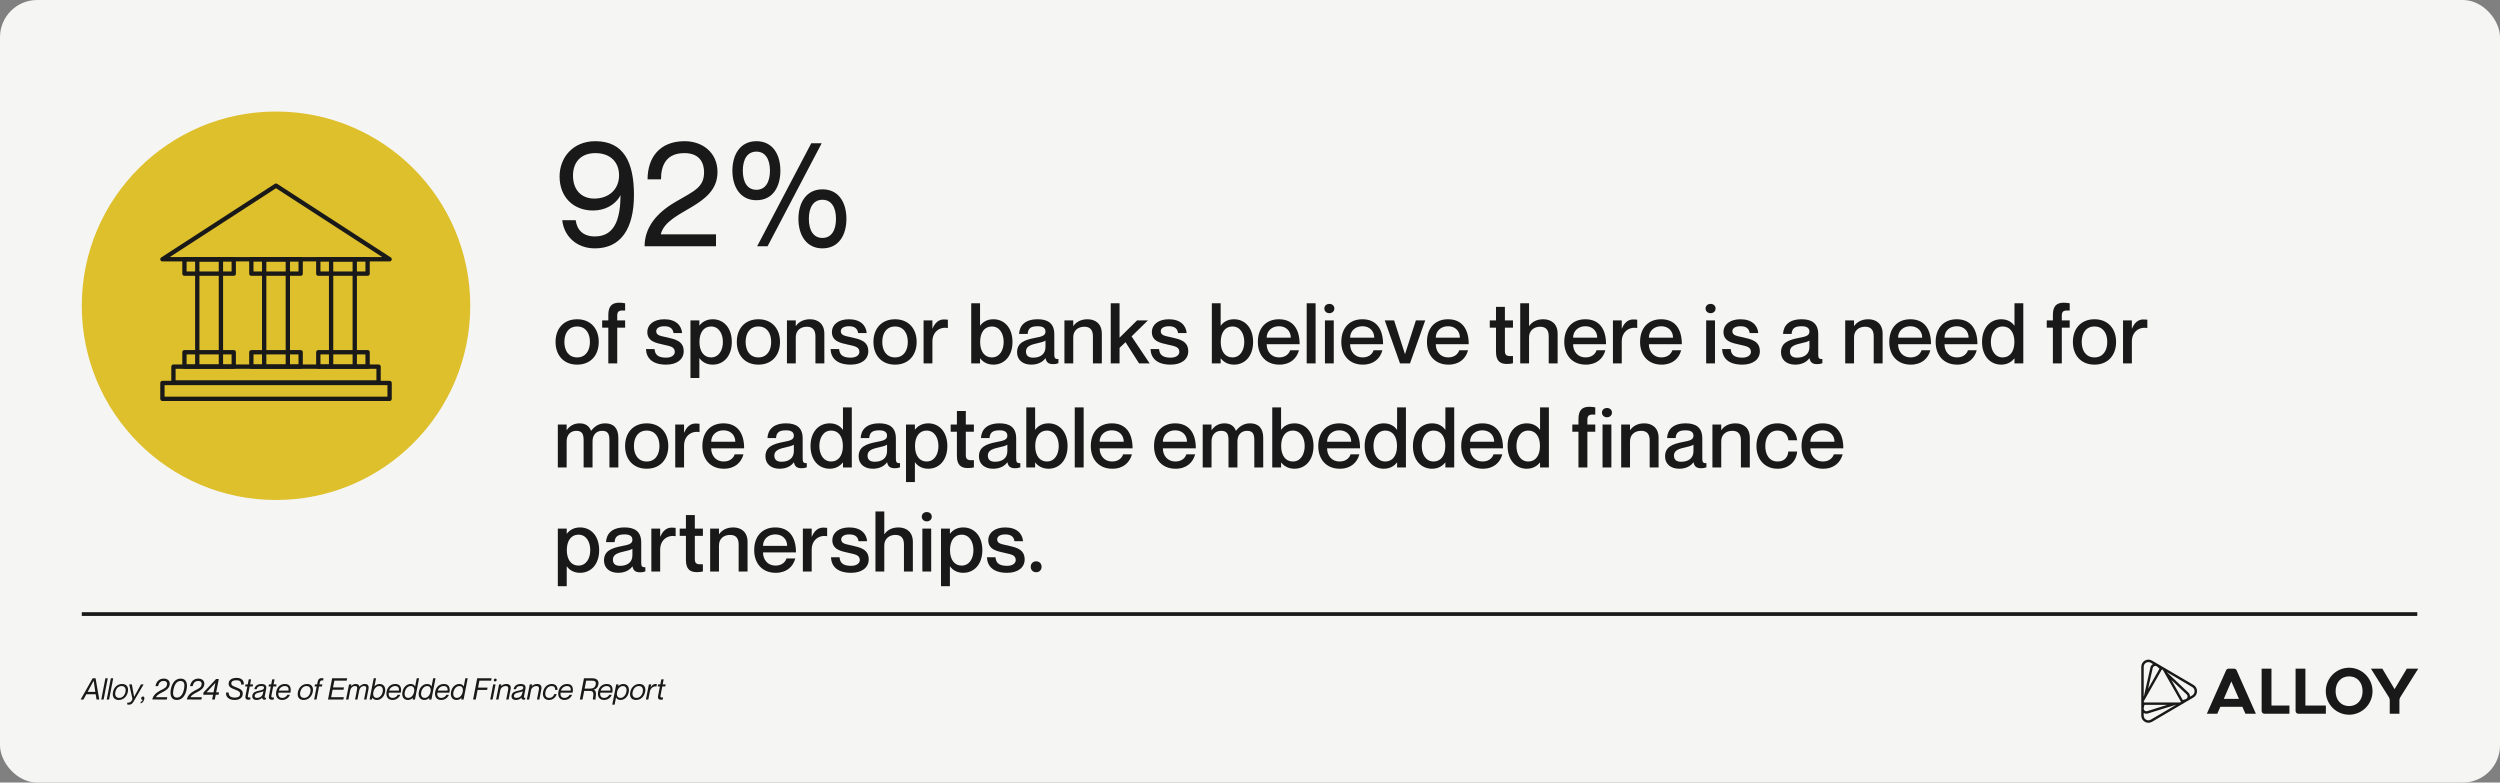 <?xml version="1.0" encoding="UTF-8"?>
<svg xmlns="http://www.w3.org/2000/svg" width="1345" height="421" viewBox="0 0 1345 421" fill="none">
  <rect x="0" y="0" width="1345" height="421" fill="#808080" stroke="none"/>
  <rect width="1345" height="421" rx="20" fill="#F5F5F3"></rect>
  <path d="M310.507 196.176C303.272 196.176 298.886 191.157 298.886 183.967C298.886 176.777 303.272 171.758 310.507 171.758C317.742 171.758 322.128 176.777 322.128 183.967C322.128 191.157 317.742 196.176 310.507 196.176ZM310.507 192.288C315.029 192.288 317.38 188.715 317.38 183.967C317.38 179.174 315.029 175.647 310.507 175.647C305.985 175.647 303.634 179.174 303.634 183.967C303.634 188.715 305.985 192.288 310.507 192.288ZM336.318 163.167V167.055C333.243 166.92 332.067 167.236 332.067 169.859V172.391H336.318V176.28H332.067V195.498H327.274V176.28H323.973V172.391H327.274V169.452C327.274 164.568 329.354 162.85 333.153 162.85C334.328 162.85 335.368 162.986 336.318 163.167ZM358.972 181.525C363.222 182.52 367.834 183.47 367.834 188.987C367.834 193.418 364.036 196.176 358.429 196.176C350.968 196.176 347.757 192.694 347.531 187.811H352.144C352.37 190.298 353.455 192.423 358.338 192.423C361.639 192.423 363.041 190.795 363.041 189.348C363.041 186.454 360.283 186.228 356.891 185.414C353.229 184.555 348.255 183.832 348.255 178.586C348.255 174.788 351.601 171.758 357.389 171.758C363.674 171.758 366.659 175.15 366.975 179.174H362.363C362.046 177.365 361.142 175.511 357.434 175.511C354.585 175.511 353.048 176.597 353.048 178.224C353.048 180.576 355.625 180.757 358.972 181.525ZM383.449 171.758C389.327 171.758 393.713 176.371 393.713 183.967C393.713 191.564 389.327 196.176 383.449 196.176C379.831 196.176 377.57 194.458 376.349 192.74H376.259V203.366H371.466V172.391H376.259V175.104H376.349C377.57 173.477 379.831 171.758 383.449 171.758ZM382.544 192.288C386.704 192.288 388.92 188.489 388.92 183.967C388.92 179.445 386.704 175.647 382.544 175.647C378.701 175.647 376.304 178.812 376.304 183.967C376.304 189.077 378.701 192.288 382.544 192.288ZM408.019 196.176C400.784 196.176 396.397 191.157 396.397 183.967C396.397 176.777 400.784 171.758 408.019 171.758C415.254 171.758 419.64 176.777 419.64 183.967C419.64 191.157 415.254 196.176 408.019 196.176ZM408.019 192.288C412.541 192.288 414.892 188.715 414.892 183.967C414.892 179.174 412.541 175.647 408.019 175.647C403.497 175.647 401.145 179.174 401.145 183.967C401.145 188.715 403.497 192.288 408.019 192.288ZM435.809 171.758C440.105 171.758 443.496 174.245 443.496 179.536V195.498H438.703V180.892C438.703 177.772 437.391 175.783 434.136 175.783C430.473 175.783 428.122 177.998 428.122 181.435V195.498H423.374V172.391H428.122V175.376H428.212C429.433 173.567 431.83 171.758 435.809 171.758ZM458.283 181.525C462.534 182.52 467.146 183.47 467.146 188.987C467.146 193.418 463.348 196.176 457.741 196.176C450.279 196.176 447.069 192.694 446.843 187.811H451.455C451.681 190.298 452.767 192.423 457.65 192.423C460.951 192.423 462.353 190.795 462.353 189.348C462.353 186.454 459.595 186.228 456.203 185.414C452.54 184.555 447.566 183.832 447.566 178.586C447.566 174.788 450.913 171.758 456.701 171.758C462.986 171.758 465.97 175.15 466.287 179.174H461.675C461.358 177.365 460.454 175.511 456.746 175.511C453.897 175.511 452.36 176.597 452.36 178.224C452.36 180.576 454.937 180.757 458.283 181.525ZM481.531 196.176C474.296 196.176 469.91 191.157 469.91 183.967C469.91 176.777 474.296 171.758 481.531 171.758C488.766 171.758 493.152 176.777 493.152 183.967C493.152 191.157 488.766 196.176 481.531 196.176ZM481.531 192.288C486.053 192.288 488.404 188.715 488.404 183.967C488.404 179.174 486.053 175.647 481.531 175.647C477.009 175.647 474.658 179.174 474.658 183.967C474.658 188.715 477.009 192.288 481.531 192.288ZM507.874 171.849C508.688 171.849 509.276 171.894 509.954 171.984V176.461H509.864C505.297 175.692 501.634 178.767 501.634 183.696V195.498H496.886V172.391H501.634V176.732H501.724C502.945 173.838 504.844 171.849 507.874 171.849ZM534.457 171.758C540.335 171.758 544.722 176.371 544.722 183.967C544.722 191.564 540.335 196.176 534.457 196.176C530.84 196.176 528.579 194.413 527.358 192.83H527.267V195.498H522.519V163.167H527.267V175.195H527.358C528.579 173.431 530.84 171.758 534.457 171.758ZM533.598 192.288C537.758 192.288 539.974 188.489 539.974 183.967C539.974 179.445 537.758 175.647 533.598 175.647C529.709 175.647 527.312 178.812 527.312 183.967C527.312 189.077 529.709 192.288 533.598 192.288ZM562.468 178.451C562.468 176.777 561.473 175.511 558.308 175.511C554.509 175.511 553.108 176.687 552.882 179.671H548.269C548.495 175.24 551.344 171.758 558.308 171.758C563.417 171.758 567.216 173.703 567.216 179.852V190.841C567.216 192.468 567.578 193.328 569.432 193.147V195.408C568.346 195.815 567.578 195.905 566.673 195.905C564.141 195.905 562.965 195.001 562.513 192.74H562.423C560.976 194.775 558.353 196.176 554.781 196.176C550.078 196.176 547.184 193.463 547.184 189.574C547.184 184.51 550.937 182.927 556.725 181.797C560.297 181.118 562.468 180.666 562.468 178.451ZM555.821 192.423C559.755 192.423 562.468 190.479 562.468 186.726V183.244C561.699 183.786 559.845 184.329 557.629 184.781C553.695 185.64 551.977 186.771 551.977 189.122C551.977 191.247 553.243 192.423 555.821 192.423ZM585.096 171.758C589.392 171.758 592.783 174.245 592.783 179.536V195.498H587.99V180.892C587.99 177.772 586.679 175.783 583.423 175.783C579.76 175.783 577.409 177.998 577.409 181.435V195.498H572.661V172.391H577.409V175.376H577.499C578.72 173.567 581.117 171.758 585.096 171.758ZM597.577 195.498V163.167H602.325V181.661L611.731 172.391H617.564L608.791 180.983L618.513 195.498H612.816L605.536 184.103L602.325 187.133V195.498H597.577ZM630.411 181.525C634.662 182.52 639.274 183.47 639.274 188.987C639.274 193.418 635.476 196.176 629.869 196.176C622.407 196.176 619.197 192.694 618.971 187.811H623.583C623.809 190.298 624.895 192.423 629.778 192.423C633.079 192.423 634.481 190.795 634.481 189.348C634.481 186.454 631.723 186.228 628.331 185.414C624.668 184.555 619.694 183.832 619.694 178.586C619.694 174.788 623.041 171.758 628.829 171.758C635.114 171.758 638.098 175.15 638.415 179.174H633.803C633.486 177.365 632.582 175.511 628.874 175.511C626.025 175.511 624.488 176.597 624.488 178.224C624.488 180.576 627.065 180.757 630.411 181.525ZM663.906 171.758C669.785 171.758 674.171 176.371 674.171 183.967C674.171 191.564 669.785 196.176 663.906 196.176C660.289 196.176 658.028 194.413 656.807 192.83H656.716V195.498H651.969V163.167H656.716V175.195H656.807C658.028 173.431 660.289 171.758 663.906 171.758ZM663.047 192.288C667.207 192.288 669.423 188.489 669.423 183.967C669.423 179.445 667.207 175.647 663.047 175.647C659.158 175.647 656.762 178.812 656.762 183.967C656.762 189.077 659.158 192.288 663.047 192.288ZM688.164 192.288C692.098 192.288 693.681 189.846 694.088 188.444H698.836C697.66 192.83 694.223 196.176 688.3 196.176C681.11 196.176 676.724 191.202 676.724 183.967C676.724 176.461 681.11 171.758 688.074 171.758C695.535 171.758 699.197 176.958 699.197 185.188H681.472C681.472 189.077 683.959 192.288 688.164 192.288ZM688.074 175.511C684.23 175.511 681.472 178.089 681.472 181.661H694.449C694.449 178.089 691.917 175.511 688.074 175.511ZM702.995 195.498V163.167H707.789V195.498H702.995ZM715.166 168.502C713.855 168.502 712.498 167.598 712.498 165.97C712.498 164.342 713.855 163.483 715.166 163.483C716.568 163.483 717.879 164.342 717.879 165.97C717.879 167.598 716.568 168.502 715.166 168.502ZM712.815 195.498V172.391H717.563V195.498H712.815ZM733.061 192.288C736.995 192.288 738.578 189.846 738.985 188.444H743.733C742.557 192.83 739.121 196.176 733.197 196.176C726.007 196.176 721.621 191.202 721.621 183.967C721.621 176.461 726.007 171.758 732.971 171.758C740.432 171.758 744.095 176.958 744.095 185.188H726.369C726.369 189.077 728.856 192.288 733.061 192.288ZM732.971 175.511C729.127 175.511 726.369 178.089 726.369 181.661H739.347C739.347 178.089 736.814 175.511 732.971 175.511ZM753.196 195.498L745.011 172.391H750.031L755.864 190.479H755.909L761.742 172.391H766.762L758.577 195.498H753.196ZM779.14 192.288C783.074 192.288 784.657 189.846 785.064 188.444H789.812C788.636 192.83 785.2 196.176 779.276 196.176C772.086 196.176 767.7 191.202 767.7 183.967C767.7 176.461 772.086 171.758 779.05 171.758C786.511 171.758 790.174 176.958 790.174 185.188H772.448C772.448 189.077 774.935 192.288 779.14 192.288ZM779.05 175.511C775.206 175.511 772.448 178.089 772.448 181.661H785.426C785.426 178.089 782.893 175.511 779.05 175.511ZM813.978 172.391V176.28H809.637V188.806C809.637 191.428 810.903 191.745 813.978 191.564V195.453C813.028 195.679 811.988 195.815 810.722 195.815C806.924 195.815 804.844 194.096 804.844 189.213V176.28H801.497V172.391H804.844V165.111H809.637V172.391H813.978ZM830.225 171.758C834.612 171.758 838.003 174.245 838.003 179.536V195.498H833.21V180.892C833.21 177.772 831.898 175.783 828.598 175.783C825.116 175.783 822.629 177.998 822.629 181.435V195.498H817.881V163.167H822.629V175.376H822.719C823.94 173.567 826.337 171.758 830.225 171.758ZM853.016 192.288C856.95 192.288 858.533 189.846 858.94 188.444H863.688C862.512 192.83 859.076 196.176 853.152 196.176C845.962 196.176 841.576 191.202 841.576 183.967C841.576 176.461 845.962 171.758 852.926 171.758C860.387 171.758 864.05 176.958 864.05 185.188H846.324C846.324 189.077 848.811 192.288 853.016 192.288ZM852.926 175.511C849.082 175.511 846.324 178.089 846.324 181.661H859.302C859.302 178.089 856.769 175.511 852.926 175.511ZM878.745 171.849C879.559 171.849 880.147 171.894 880.825 171.984V176.461H880.735C876.168 175.692 872.505 178.767 872.505 183.696V195.498H867.757V172.391H872.505V176.732H872.596C873.817 173.838 875.716 171.849 878.745 171.849ZM893.796 192.288C897.73 192.288 899.313 189.846 899.72 188.444H904.468C903.292 192.83 899.856 196.176 893.932 196.176C886.742 196.176 882.356 191.202 882.356 183.967C882.356 176.461 886.742 171.758 893.706 171.758C901.167 171.758 904.83 176.958 904.83 185.188H887.104C887.104 189.077 889.591 192.288 893.796 192.288ZM893.706 175.511C889.862 175.511 887.104 178.089 887.104 181.661H900.082C900.082 178.089 897.549 175.511 893.706 175.511ZM920.268 168.502C918.957 168.502 917.6 167.598 917.6 165.97C917.6 164.342 918.957 163.483 920.268 163.483C921.67 163.483 922.981 164.342 922.981 165.97C922.981 167.598 921.67 168.502 920.268 168.502ZM917.917 195.498V172.391H922.665V195.498H917.917ZM937.938 181.525C942.188 182.52 946.8 183.47 946.8 188.987C946.8 193.418 943.002 196.176 937.395 196.176C929.934 196.176 926.723 192.694 926.497 187.811H931.109C931.336 190.298 932.421 192.423 937.304 192.423C940.605 192.423 942.007 190.795 942.007 189.348C942.007 186.454 939.249 186.228 935.857 185.414C932.195 184.555 927.221 183.832 927.221 178.586C927.221 174.788 930.567 171.758 936.355 171.758C942.64 171.758 945.625 175.15 945.941 179.174H941.329C941.012 177.365 940.108 175.511 936.4 175.511C933.551 175.511 932.014 176.597 932.014 178.224C932.014 180.576 934.591 180.757 937.938 181.525ZM973.467 178.451C973.467 176.777 972.473 175.511 969.307 175.511C965.509 175.511 964.107 176.687 963.881 179.671H959.269C959.495 175.24 962.344 171.758 969.307 171.758C974.417 171.758 978.215 173.703 978.215 179.852V190.841C978.215 192.468 978.577 193.328 980.431 193.147V195.408C979.346 195.815 978.577 195.905 977.673 195.905C975.141 195.905 973.965 195.001 973.513 192.74H973.422C971.975 194.775 969.353 196.176 965.78 196.176C961.077 196.176 958.183 193.463 958.183 189.574C958.183 184.51 961.937 182.927 967.725 181.797C971.297 181.118 973.467 180.666 973.467 178.451ZM966.82 192.423C970.754 192.423 973.467 190.479 973.467 186.726V183.244C972.699 183.786 970.845 184.329 968.629 184.781C964.695 185.64 962.977 186.771 962.977 189.122C962.977 191.247 964.243 192.423 966.82 192.423ZM1005.16 171.758C1009.45 171.758 1012.85 174.245 1012.85 179.536V195.498H1008.05V180.892C1008.05 177.772 1006.74 175.783 1003.49 175.783C999.823 175.783 997.471 177.998 997.471 181.435V195.498H992.724V172.391H997.471V175.376H997.562C998.783 173.567 1001.18 171.758 1005.16 171.758ZM1027.86 192.288C1031.79 192.288 1033.38 189.846 1033.78 188.444H1038.53C1037.36 192.83 1033.92 196.176 1027.99 196.176C1020.81 196.176 1016.42 191.202 1016.42 183.967C1016.42 176.461 1020.81 171.758 1027.77 171.758C1035.23 171.758 1038.89 176.958 1038.89 185.188H1021.17C1021.17 189.077 1023.65 192.288 1027.86 192.288ZM1027.77 175.511C1023.93 175.511 1021.17 178.089 1021.17 181.661H1034.14C1034.14 178.089 1031.61 175.511 1027.77 175.511ZM1052.82 192.288C1056.75 192.288 1058.34 189.846 1058.74 188.444H1063.49C1062.32 192.83 1058.88 196.176 1052.96 196.176C1045.77 196.176 1041.38 191.202 1041.38 183.967C1041.38 176.461 1045.77 171.758 1052.73 171.758C1060.19 171.758 1063.85 176.958 1063.85 185.188H1046.13C1046.13 189.077 1048.61 192.288 1052.82 192.288ZM1052.73 175.511C1048.89 175.511 1046.13 178.089 1046.13 181.661H1059.11C1059.11 178.089 1056.57 175.511 1052.73 175.511ZM1083.79 175.195V163.167H1088.54V195.498H1083.79V192.83H1083.7C1082.48 194.413 1080.22 196.176 1076.65 196.176C1070.73 196.176 1066.34 191.564 1066.34 183.967C1066.34 176.371 1070.73 171.758 1076.65 171.758C1080.22 171.758 1082.48 173.431 1083.7 175.195H1083.79ZM1077.46 192.288C1081.35 192.288 1083.75 189.077 1083.75 183.967C1083.75 178.812 1081.35 175.647 1077.46 175.647C1073.3 175.647 1071.09 179.445 1071.09 183.967C1071.09 188.489 1073.3 192.288 1077.46 192.288ZM1113.5 163.167V167.055C1110.42 166.92 1109.25 167.236 1109.25 169.859V172.391H1113.5V176.28H1109.25V195.498H1104.45V176.28H1101.15V172.391H1104.45V169.452C1104.45 164.568 1106.53 162.85 1110.33 162.85C1111.51 162.85 1112.55 162.986 1113.5 163.167ZM1126.83 196.176C1119.6 196.176 1115.21 191.157 1115.21 183.967C1115.21 176.777 1119.6 171.758 1126.83 171.758C1134.07 171.758 1138.45 176.777 1138.45 183.967C1138.45 191.157 1134.07 196.176 1126.83 196.176ZM1126.83 192.288C1131.35 192.288 1133.71 188.715 1133.71 183.967C1133.71 179.174 1131.35 175.647 1126.83 175.647C1122.31 175.647 1119.96 179.174 1119.96 183.967C1119.96 188.715 1122.31 192.288 1126.83 192.288ZM1153.18 171.849C1153.99 171.849 1154.58 171.894 1155.26 171.984V176.461H1155.17C1150.6 175.692 1146.94 178.767 1146.94 183.696V195.498H1142.19V172.391H1146.94V176.732H1147.03C1148.25 173.838 1150.15 171.849 1153.18 171.849ZM325.61 227.758C330.268 227.758 332.664 230.562 332.664 235.536V251.498H327.871V236.892C327.871 233.772 327.238 231.783 323.982 231.783C320.772 231.783 318.782 233.998 318.782 237.435V251.498H313.989V236.892C313.989 233.772 313.356 231.783 310.055 231.783C306.889 231.783 304.855 233.998 304.855 237.435V251.498H300.107V228.391H304.855V231.376H304.945C306.166 229.567 308.336 227.758 311.818 227.758C315.074 227.758 317.018 229.25 317.968 231.737H318.058C319.777 229.522 322.038 227.758 325.61 227.758ZM347.92 252.176C340.685 252.176 336.299 247.157 336.299 239.967C336.299 232.777 340.685 227.758 347.92 227.758C355.155 227.758 359.541 232.777 359.541 239.967C359.541 247.157 355.155 252.176 347.92 252.176ZM347.92 248.288C352.442 248.288 354.793 244.715 354.793 239.967C354.793 235.174 352.442 231.647 347.92 231.647C343.398 231.647 341.047 235.174 341.047 239.967C341.047 244.715 343.398 248.288 347.92 248.288ZM374.263 227.849C375.077 227.849 375.665 227.894 376.343 227.984V232.461H376.253C371.686 231.692 368.023 234.767 368.023 239.696V251.498H363.275V228.391H368.023V232.732H368.114C369.334 229.838 371.234 227.849 374.263 227.849ZM389.314 248.288C393.248 248.288 394.831 245.846 395.238 244.444H399.986C398.81 248.83 395.373 252.176 389.45 252.176C382.26 252.176 377.874 247.202 377.874 239.967C377.874 232.461 382.26 227.758 389.224 227.758C396.685 227.758 400.347 232.958 400.347 241.188H382.622C382.622 245.077 385.109 248.288 389.314 248.288ZM389.224 231.511C385.38 231.511 382.622 234.089 382.622 237.661H395.599C395.599 234.089 393.067 231.511 389.224 231.511ZM427.091 234.451C427.091 232.777 426.096 231.511 422.931 231.511C419.132 231.511 417.73 232.687 417.504 235.671H412.892C413.118 231.24 415.967 227.758 422.931 227.758C428.04 227.758 431.839 229.703 431.839 235.852V246.841C431.839 248.468 432.2 249.328 434.054 249.147V251.408C432.969 251.815 432.2 251.905 431.296 251.905C428.764 251.905 427.588 251.001 427.136 248.74H427.046C425.599 250.775 422.976 252.176 419.404 252.176C414.701 252.176 411.807 249.463 411.807 245.574C411.807 240.51 415.56 238.927 421.348 237.797C424.92 237.118 427.091 236.666 427.091 234.451ZM420.444 248.423C424.378 248.423 427.091 246.479 427.091 242.726V239.244C426.322 239.786 424.468 240.329 422.252 240.781C418.318 241.64 416.6 242.771 416.6 245.122C416.6 247.247 417.866 248.423 420.444 248.423ZM453.517 231.195V219.167H458.265V251.498H453.517V248.83H453.427C452.206 250.413 449.945 252.176 446.373 252.176C440.449 252.176 436.063 247.564 436.063 239.967C436.063 232.371 440.449 227.758 446.373 227.758C449.945 227.758 452.206 229.431 453.427 231.195H453.517ZM447.187 248.288C451.075 248.288 453.472 245.077 453.472 239.967C453.472 234.812 451.075 231.647 447.187 231.647C443.026 231.647 440.811 235.445 440.811 239.967C440.811 244.489 443.026 248.288 447.187 248.288ZM477.232 234.451C477.232 232.777 476.238 231.511 473.072 231.511C469.274 231.511 467.872 232.687 467.646 235.671H463.034C463.26 231.24 466.109 227.758 473.072 227.758C478.182 227.758 481.98 229.703 481.98 235.852V246.841C481.98 248.468 482.342 249.328 484.196 249.147V251.408C483.111 251.815 482.342 251.905 481.438 251.905C478.905 251.905 477.73 251.001 477.278 248.74H477.187C475.74 250.775 473.117 252.176 469.545 252.176C464.842 252.176 461.948 249.463 461.948 245.574C461.948 240.51 465.702 238.927 471.49 237.797C475.062 237.118 477.232 236.666 477.232 234.451ZM470.585 248.423C474.519 248.423 477.232 246.479 477.232 242.726V239.244C476.464 239.786 474.61 240.329 472.394 240.781C468.46 241.64 466.742 242.771 466.742 245.122C466.742 247.247 468.008 248.423 470.585 248.423ZM499.408 227.758C505.287 227.758 509.673 232.371 509.673 239.967C509.673 247.564 505.287 252.176 499.408 252.176C495.791 252.176 493.53 250.458 492.309 248.74H492.218V259.366H487.425V228.391H492.218V231.104H492.309C493.53 229.477 495.791 227.758 499.408 227.758ZM498.504 248.288C502.664 248.288 504.88 244.489 504.88 239.967C504.88 235.445 502.664 231.647 498.504 231.647C494.66 231.647 492.264 234.812 492.264 239.967C492.264 245.077 494.66 248.288 498.504 248.288ZM523.949 228.391V232.28H519.608V244.806C519.608 247.428 520.874 247.745 523.949 247.564V251.453C522.999 251.679 521.959 251.815 520.693 251.815C516.895 251.815 514.815 250.096 514.815 245.213V232.28H511.469V228.391H514.815V221.111H519.608V228.391H523.949ZM541.957 234.451C541.957 232.777 540.962 231.511 537.797 231.511C533.998 231.511 532.597 232.687 532.371 235.671H527.758C527.984 231.24 530.833 227.758 537.797 227.758C542.907 227.758 546.705 229.703 546.705 235.852V246.841C546.705 248.468 547.067 249.328 548.921 249.147V251.408C547.835 251.815 547.067 251.905 546.162 251.905C543.63 251.905 542.454 251.001 542.002 248.74H541.912C540.465 250.775 537.842 252.176 534.27 252.176C529.567 252.176 526.673 249.463 526.673 245.574C526.673 240.51 530.426 238.927 536.214 237.797C539.786 237.118 541.957 236.666 541.957 234.451ZM535.31 248.423C539.244 248.423 541.957 246.479 541.957 242.726V239.244C541.188 239.786 539.334 240.329 537.119 240.781C533.185 241.64 531.466 242.771 531.466 245.122C531.466 247.247 532.732 248.423 535.31 248.423ZM564.088 227.758C569.966 227.758 574.352 232.371 574.352 239.967C574.352 247.564 569.966 252.176 564.088 252.176C560.47 252.176 558.209 250.413 556.988 248.83H556.898V251.498H552.15V219.167H556.898V231.195H556.988C558.209 229.431 560.47 227.758 564.088 227.758ZM563.228 248.288C567.389 248.288 569.604 244.489 569.604 239.967C569.604 235.445 567.389 231.647 563.228 231.647C559.34 231.647 556.943 234.812 556.943 239.967C556.943 245.077 559.34 248.288 563.228 248.288ZM578.216 251.498V219.167H583.01V251.498H578.216ZM598.292 248.288C602.226 248.288 603.808 245.846 604.215 244.444H608.963C607.788 248.83 604.351 252.176 598.427 252.176C591.238 252.176 586.851 247.202 586.851 239.967C586.851 232.461 591.238 227.758 598.201 227.758C605.662 227.758 609.325 232.958 609.325 241.188H591.599C591.599 245.077 594.086 248.288 598.292 248.288ZM598.201 231.511C594.358 231.511 591.599 234.089 591.599 237.661H604.577C604.577 234.089 602.045 231.511 598.201 231.511ZM632.315 248.288C636.249 248.288 637.832 245.846 638.239 244.444H642.987C641.811 248.83 638.375 252.176 632.451 252.176C625.261 252.176 620.875 247.202 620.875 239.967C620.875 232.461 625.261 227.758 632.225 227.758C639.686 227.758 643.349 232.958 643.349 241.188H625.623C625.623 245.077 628.11 248.288 632.315 248.288ZM632.225 231.511C628.381 231.511 625.623 234.089 625.623 237.661H638.601C638.601 234.089 636.068 231.511 632.225 231.511ZM672.56 227.758C677.217 227.758 679.614 230.562 679.614 235.536V251.498H674.821V236.892C674.821 233.772 674.188 231.783 670.932 231.783C667.721 231.783 665.732 233.998 665.732 237.435V251.498H660.938V236.892C660.938 233.772 660.305 231.783 657.004 231.783C653.839 231.783 651.804 233.998 651.804 237.435V251.498H647.056V228.391H651.804V231.376H651.895C653.116 229.567 655.286 227.758 658.768 227.758C662.024 227.758 663.968 229.25 664.918 231.737H665.008C666.726 229.522 668.987 227.758 672.56 227.758ZM696.407 227.758C702.286 227.758 706.672 232.371 706.672 239.967C706.672 247.564 702.286 252.176 696.407 252.176C692.79 252.176 690.529 250.413 689.308 248.83H689.217V251.498H684.469V219.167H689.217V231.195H689.308C690.529 229.431 692.79 227.758 696.407 227.758ZM695.548 248.288C699.708 248.288 701.924 244.489 701.924 239.967C701.924 235.445 699.708 231.647 695.548 231.647C691.659 231.647 689.263 234.812 689.263 239.967C689.263 245.077 691.659 248.288 695.548 248.288ZM720.665 248.288C724.599 248.288 726.182 245.846 726.589 244.444H731.337C730.161 248.83 726.724 252.176 720.801 252.176C713.611 252.176 709.225 247.202 709.225 239.967C709.225 232.461 713.611 227.758 720.575 227.758C728.036 227.758 731.698 232.958 731.698 241.188H713.973C713.973 245.077 716.46 248.288 720.665 248.288ZM720.575 231.511C716.731 231.511 713.973 234.089 713.973 237.661H726.95C726.95 234.089 724.418 231.511 720.575 231.511ZM751.639 231.195V219.167H756.387V251.498H751.639V248.83H751.549C750.328 250.413 748.067 252.176 744.495 252.176C738.571 252.176 734.185 247.564 734.185 239.967C734.185 232.371 738.571 227.758 744.495 227.758C748.067 227.758 750.328 229.431 751.549 231.195H751.639ZM745.309 248.288C749.198 248.288 751.594 245.077 751.594 239.967C751.594 234.812 749.198 231.647 745.309 231.647C741.149 231.647 738.933 235.445 738.933 239.967C738.933 244.489 741.149 248.288 745.309 248.288ZM777.615 231.195V219.167H782.363V251.498H777.615V248.83H777.525C776.304 250.413 774.043 252.176 770.471 252.176C764.547 252.176 760.161 247.564 760.161 239.967C760.161 232.371 764.547 227.758 770.471 227.758C774.043 227.758 776.304 229.431 777.525 231.195H777.615ZM771.285 248.288C775.174 248.288 777.57 245.077 777.57 239.967C777.57 234.812 775.174 231.647 771.285 231.647C767.125 231.647 764.909 235.445 764.909 239.967C764.909 244.489 767.125 248.288 771.285 248.288ZM797.577 248.288C801.511 248.288 803.094 245.846 803.501 244.444H808.249C807.073 248.83 803.637 252.176 797.713 252.176C790.523 252.176 786.137 247.202 786.137 239.967C786.137 232.461 790.523 227.758 797.487 227.758C804.948 227.758 808.611 232.958 808.611 241.188H790.885C790.885 245.077 793.372 248.288 797.577 248.288ZM797.487 231.511C793.643 231.511 790.885 234.089 790.885 237.661H803.863C803.863 234.089 801.331 231.511 797.487 231.511ZM828.552 231.195V219.167H833.3V251.498H828.552V248.83H828.462C827.241 250.413 824.98 252.176 821.407 252.176C815.484 252.176 811.098 247.564 811.098 239.967C811.098 232.371 815.484 227.758 821.407 227.758C824.98 227.758 827.241 229.431 828.462 231.195H828.552ZM822.221 248.288C826.11 248.288 828.507 245.077 828.507 239.967C828.507 234.812 826.11 231.647 822.221 231.647C818.061 231.647 815.845 235.445 815.845 239.967C815.845 244.489 818.061 248.288 822.221 248.288ZM858.255 219.167V223.055C855.18 222.92 854.005 223.236 854.005 225.859V228.391H858.255V232.28H854.005V251.498H849.212V232.28H845.911V228.391H849.212V225.452C849.212 220.568 851.292 218.85 855.09 218.85C856.266 218.85 857.306 218.986 858.255 219.167ZM864.52 224.502C863.209 224.502 861.852 223.598 861.852 221.97C861.852 220.342 863.209 219.483 864.52 219.483C865.922 219.483 867.233 220.342 867.233 221.97C867.233 223.598 865.922 224.502 864.52 224.502ZM862.169 251.498V228.391H866.917V251.498H862.169ZM884.631 227.758C888.927 227.758 892.319 230.245 892.319 235.536V251.498H887.525V236.892C887.525 233.772 886.214 231.783 882.958 231.783C879.296 231.783 876.944 233.998 876.944 237.435V251.498H872.196V228.391H876.944V231.376H877.035C878.255 229.567 880.652 227.758 884.631 227.758ZM911.085 234.451C911.085 232.777 910.09 231.511 906.925 231.511C903.126 231.511 901.725 232.687 901.499 235.671H896.886C897.112 231.24 899.961 227.758 906.925 227.758C912.035 227.758 915.833 229.703 915.833 235.852V246.841C915.833 248.468 916.195 249.328 918.049 249.147V251.408C916.963 251.815 916.195 251.905 915.29 251.905C912.758 251.905 911.582 251.001 911.13 248.74H911.04C909.593 250.775 906.97 252.176 903.398 252.176C898.695 252.176 895.801 249.463 895.801 245.574C895.801 240.51 899.554 238.927 905.342 237.797C908.914 237.118 911.085 236.666 911.085 234.451ZM904.438 248.423C908.372 248.423 911.085 246.479 911.085 242.726V239.244C910.316 239.786 908.462 240.329 906.247 240.781C902.313 241.64 900.594 242.771 900.594 245.122C900.594 247.247 901.86 248.423 904.438 248.423ZM933.713 227.758C938.009 227.758 941.4 230.245 941.4 235.536V251.498H936.607V236.892C936.607 233.772 935.296 231.783 932.04 231.783C928.377 231.783 926.026 233.998 926.026 237.435V251.498H921.278V228.391H926.026V231.376H926.116C927.337 229.567 929.734 227.758 933.713 227.758ZM966.859 236.847H962.111C961.93 234.496 960.438 231.647 956.368 231.647C951.711 231.647 949.721 235.626 949.721 239.967C949.721 244.308 951.666 248.288 956.368 248.288C960.438 248.288 961.93 245.484 962.111 242.906H966.859C966.497 248.242 962.382 252.176 956.368 252.176C949.45 252.176 944.973 247.202 944.973 239.967C944.973 232.732 949.45 227.758 956.323 227.758C962.337 227.758 966.271 231.602 966.859 236.847ZM980.667 248.288C984.601 248.288 986.184 245.846 986.591 244.444H991.339C990.163 248.83 986.727 252.176 980.803 252.176C973.613 252.176 969.227 247.202 969.227 239.967C969.227 232.461 973.613 227.758 980.577 227.758C988.038 227.758 991.701 232.958 991.701 241.188H973.975C973.975 245.077 976.462 248.288 980.667 248.288ZM980.577 231.511C976.733 231.511 973.975 234.089 973.975 237.661H986.953C986.953 234.089 984.421 231.511 980.577 231.511ZM312.09 283.758C317.968 283.758 322.354 288.371 322.354 295.967C322.354 303.564 317.968 308.176 312.09 308.176C308.472 308.176 306.211 306.458 304.99 304.74H304.9V315.366H300.107V284.391H304.9V287.104H304.99C306.211 285.477 308.472 283.758 312.09 283.758ZM311.185 304.288C315.345 304.288 317.561 300.489 317.561 295.967C317.561 291.445 315.345 287.647 311.185 287.647C307.342 287.647 304.945 290.812 304.945 295.967C304.945 301.077 307.342 304.288 311.185 304.288ZM340.232 290.451C340.232 288.777 339.237 287.511 336.072 287.511C332.273 287.511 330.872 288.687 330.646 291.671H326.033C326.259 287.24 329.108 283.758 336.072 283.758C341.182 283.758 344.98 285.703 344.98 291.852V302.841C344.98 304.468 345.342 305.328 347.196 305.147V307.408C346.11 307.815 345.342 307.905 344.437 307.905C341.905 307.905 340.729 307.001 340.277 304.74H340.187C338.74 306.775 336.117 308.176 332.545 308.176C327.842 308.176 324.948 305.463 324.948 301.574C324.948 296.51 328.701 294.927 334.489 293.797C338.061 293.118 340.232 292.666 340.232 290.451ZM333.585 304.423C337.519 304.423 340.232 302.479 340.232 298.726V295.244C339.463 295.786 337.609 296.329 335.394 296.781C331.459 297.64 329.741 298.771 329.741 301.122C329.741 303.247 331.007 304.423 333.585 304.423ZM361.413 283.849C362.227 283.849 362.815 283.894 363.493 283.984V288.461H363.403C358.836 287.692 355.173 290.767 355.173 295.696V307.498H350.425V284.391H355.173V288.732H355.263C356.484 285.838 358.383 283.849 361.413 283.849ZM378.161 284.391V288.28H373.82V300.806C373.82 303.428 375.086 303.745 378.161 303.564V307.453C377.211 307.679 376.171 307.815 374.905 307.815C371.107 307.815 369.027 306.096 369.027 301.213V288.28H365.681V284.391H369.027V277.111H373.82V284.391H378.161ZM394.499 283.758C398.795 283.758 402.186 286.245 402.186 291.536V307.498H397.393V292.892C397.393 289.772 396.082 287.783 392.826 287.783C389.163 287.783 386.812 289.998 386.812 293.435V307.498H382.064V284.391H386.812V287.376H386.902C388.123 285.567 390.52 283.758 394.499 283.758ZM417.2 304.288C421.134 304.288 422.716 301.846 423.123 300.444H427.871C426.695 304.83 423.259 308.176 417.335 308.176C410.145 308.176 405.759 303.202 405.759 295.967C405.759 288.461 410.145 283.758 417.109 283.758C424.57 283.758 428.233 288.958 428.233 297.188H410.507C410.507 301.077 412.994 304.288 417.2 304.288ZM417.109 287.511C413.265 287.511 410.507 290.089 410.507 293.661H423.485C423.485 290.089 420.953 287.511 417.109 287.511ZM442.929 283.849C443.743 283.849 444.33 283.894 445.009 283.984V288.461H444.918C440.351 287.692 436.688 290.767 436.688 295.696V307.498H431.94V284.391H436.688V288.732H436.779C438 285.838 439.899 283.849 442.929 283.849ZM458.504 293.525C462.755 294.52 467.367 295.47 467.367 300.987C467.367 305.418 463.569 308.176 457.961 308.176C450.5 308.176 447.29 304.694 447.064 299.811H451.676C451.902 302.298 452.987 304.423 457.871 304.423C461.172 304.423 462.574 302.795 462.574 301.348C462.574 298.454 459.815 298.228 456.424 297.414C452.761 296.555 447.787 295.832 447.787 290.586C447.787 286.788 451.133 283.758 456.921 283.758C463.207 283.758 466.191 287.15 466.508 291.174H461.895C461.579 289.365 460.675 287.511 456.967 287.511C454.118 287.511 452.58 288.597 452.58 290.224C452.58 292.576 455.158 292.757 458.504 293.525ZM483.343 283.758C487.729 283.758 491.121 286.245 491.121 291.536V307.498H486.327V292.892C486.327 289.772 485.016 287.783 481.715 287.783C478.233 287.783 475.746 289.998 475.746 293.435V307.498H470.998V275.167H475.746V287.376H475.837C477.057 285.567 479.454 283.758 483.343 283.758ZM498.582 280.502C497.271 280.502 495.914 279.598 495.914 277.97C495.914 276.342 497.271 275.483 498.582 275.483C499.984 275.483 501.295 276.342 501.295 277.97C501.295 279.598 499.984 280.502 498.582 280.502ZM496.231 307.498V284.391H500.979V307.498H496.231ZM518.241 283.758C524.12 283.758 528.506 288.371 528.506 295.967C528.506 303.564 524.12 308.176 518.241 308.176C514.624 308.176 512.363 306.458 511.142 304.74H511.051V315.366H506.258V284.391H511.051V287.104H511.142C512.363 285.477 514.624 283.758 518.241 283.758ZM517.337 304.288C521.497 304.288 523.713 300.489 523.713 295.967C523.713 291.445 521.497 287.647 517.337 287.647C513.493 287.647 511.097 290.812 511.097 295.967C511.097 301.077 513.493 304.288 517.337 304.288ZM542.404 293.525C546.655 294.52 551.267 295.47 551.267 300.987C551.267 305.418 547.469 308.176 541.862 308.176C534.4 308.176 531.19 304.694 530.964 299.811H535.576C535.802 302.298 536.888 304.423 541.771 304.423C545.072 304.423 546.474 302.795 546.474 301.348C546.474 298.454 543.716 298.228 540.324 297.414C536.661 296.555 531.687 295.832 531.687 290.586C531.687 286.788 535.034 283.758 540.822 283.758C547.107 283.758 550.091 287.15 550.408 291.174H545.796C545.479 289.365 544.575 287.511 540.867 287.511C538.018 287.511 536.481 288.597 536.481 290.224C536.481 292.576 539.058 292.757 542.404 293.525ZM557.474 307.86C555.801 307.86 554.534 306.729 554.534 304.921C554.534 303.157 555.801 301.981 557.474 301.981C559.102 301.981 560.368 303.157 560.368 304.921C560.368 306.729 559.102 307.86 557.474 307.86Z" fill="#191919"></path>
  <path d="M333.854 105.151V104.99C331.127 110.203 325.514 113.251 319.018 113.251C308.432 113.251 301.054 105.953 301.054 94.966C301.054 84.701 308.271 75.959 320.301 75.959C335.458 75.959 341.072 87.187 341.072 104.83C341.072 123.275 333.854 133.621 320.06 133.621C309.715 133.621 303.299 126.563 302.497 118.464H309.715C310.437 123.837 313.805 127.205 320.06 127.205C331.528 127.205 333.694 116.298 333.854 105.151ZM320.301 82.375C312.682 82.375 308.271 87.106 308.271 94.485C308.271 102.424 313.083 106.835 319.659 106.835C327.679 106.835 333.052 101.783 333.052 94.324C333.052 87.187 328.321 82.375 320.301 82.375ZM355.614 96.49H348.397C348.397 85.021 354.652 75.959 368.366 75.959C377.829 75.959 386.009 81.974 386.009 92.56C386.009 111.567 358.983 112.689 355.534 125.922V126.082H385.207V132.498H346.793C346.793 122.473 353.128 114.614 363.313 108.68C373.659 102.665 378.791 100.74 378.791 92.64C378.791 87.989 376.706 82.375 368.205 82.375C358.502 82.375 355.614 88.871 355.614 96.49ZM406.936 107.717C398.194 107.717 394.024 100.419 394.024 91.838C394.024 83.257 398.194 75.959 406.936 75.959C415.837 75.959 419.847 83.257 419.847 91.838C419.847 100.419 415.837 107.717 406.936 107.717ZM436.448 77.082H442.062L412.95 132.498H407.337L436.448 77.082ZM406.936 102.103C411.828 102.103 414.233 97.933 414.233 91.838C414.233 85.743 411.828 81.573 406.936 81.573C402.044 81.573 399.638 85.743 399.638 91.838C399.638 97.933 402.044 102.103 406.936 102.103ZM442.463 133.621C433.721 133.621 429.551 126.323 429.551 117.742C429.551 109.161 433.721 101.863 442.463 101.863C451.365 101.863 455.375 109.161 455.375 117.742C455.375 126.323 451.365 133.621 442.463 133.621ZM442.463 128.007C447.355 128.007 449.761 123.837 449.761 117.742C449.761 111.647 447.355 107.477 442.463 107.477C437.571 107.477 435.165 111.647 435.165 117.742C435.165 123.837 437.571 128.007 442.463 128.007Z" fill="#191919"></path>
  <path d="M1263.82 379.871C1259.48 379.871 1256.56 376.613 1256.56 371.878C1256.56 367.143 1259.48 363.885 1263.82 363.885C1268.15 363.885 1271.07 367.143 1271.07 371.878C1271.07 376.613 1268.14 379.871 1263.82 379.871ZM1263.82 359.24C1256.88 359.24 1251.27 364.896 1251.27 371.878C1251.27 378.861 1256.88 384.516 1263.82 384.516C1270.75 384.516 1276.42 378.861 1276.42 371.878C1276.42 364.896 1270.73 359.24 1263.82 359.24Z" fill="#191919"></path>
  <path d="M1222.05 359.753H1216.76V382.495C1216.76 383.309 1217.41 383.988 1218.23 383.988H1231.71V379.569H1222.05V359.753Z" fill="#191919"></path>
  <path d="M1240.3 359.753H1235.02V382.495C1235.02 383.309 1235.67 383.988 1236.49 383.988H1251.32V379.569H1240.3V359.753Z" fill="#191919"></path>
  <path d="M1196.4 375.98L1200.46 366.615L1204.55 375.98H1196.4ZM1201.96 359.753H1198.98C1198.4 359.753 1197.88 360.1 1197.64 360.628L1187.28 383.988H1192.91L1194.54 380.248H1206.4L1208.03 383.988H1213.66L1203.3 360.628C1203.06 360.1 1202.54 359.753 1201.96 359.753Z" fill="#191919"></path>
  <path d="M1294.85 359.753L1288.28 370.747L1281.7 359.753H1275.57L1285.22 375.121C1285.52 375.603 1285.68 376.146 1285.68 376.719V383.988H1290.89V376.719C1290.89 376.146 1291.05 375.603 1291.35 375.121L1301 359.753H1294.85Z" fill="#191919"></path>
  <path d="M1154.58 356.556C1155.37 356.088 1156.32 356.088 1157.12 356.556L1158.32 357.265C1157.61 357.642 1157.11 358.305 1156.91 359.12L1153.44 374.502L1153.32 374.713V358.773C1153.31 357.853 1153.78 357.023 1154.58 356.556ZM1153.37 377.684C1153.34 377.624 1153.26 377.458 1153.37 377.277L1156.3 372.104L1162.78 360.703L1162.92 360.447C1163.03 360.266 1163.21 360.236 1163.28 360.236C1163.36 360.236 1163.53 360.251 1163.64 360.447L1164.94 362.739L1173.06 377.021L1173.21 377.277C1173.26 377.353 1173.27 377.413 1173.27 377.488C1173.27 377.579 1173.24 377.654 1173.21 377.699C1173.18 377.76 1173.08 377.91 1172.86 377.91H1170.24H1154.02H1153.72C1153.51 377.895 1153.41 377.745 1153.37 377.684ZM1174.34 376.614L1168.21 365.831L1176.45 373.612C1176.83 373.974 1177 374.517 1176.88 375.045C1176.76 375.573 1176.39 375.98 1175.88 376.146L1174.34 376.614ZM1178.23 374.804C1178.26 373.989 1177.95 373.205 1177.35 372.632L1165.98 361.895L1165.86 361.668L1179.43 369.646C1180.22 370.114 1180.69 370.943 1180.69 371.878C1180.69 372.813 1180.22 373.643 1179.43 374.11L1178.23 374.804ZM1161.8 359.768C1161.8 359.768 1161.8 359.783 1161.8 359.768L1155.67 370.566L1158.17 359.421C1158.29 358.893 1158.66 358.486 1159.17 358.335C1159.67 358.17 1160.21 358.305 1160.59 358.667L1161.8 359.768ZM1153.71 379.223C1153.72 379.223 1153.72 379.223 1153.71 379.223H1165.97L1155.21 382.586C1154.7 382.751 1154.17 382.616 1153.77 382.254C1153.38 381.892 1153.22 381.349 1153.34 380.821L1153.71 379.223ZM1153.31 383.551C1153.99 383.988 1154.81 384.109 1155.59 383.852L1170.44 379.223H1170.69L1157.11 387.185C1156.32 387.653 1155.37 387.653 1154.57 387.185C1153.78 386.718 1153.31 385.888 1153.31 384.953V383.551ZM1157.77 355.395C1156.57 354.686 1155.13 354.686 1153.93 355.395C1152.71 356.103 1152 357.37 1152 358.773V377.458V377.473V377.488V384.953C1152 386.371 1152.71 387.623 1153.93 388.331C1155.13 389.04 1156.57 389.04 1157.77 388.331L1173.69 378.996C1173.7 378.981 1173.72 378.981 1173.73 378.966L1180.08 375.241C1181.29 374.532 1182 373.266 1182 371.863C1182 370.445 1181.29 369.179 1180.08 368.485L1164.16 359.135C1164.14 359.135 1164.14 359.12 1164.13 359.12L1157.77 355.395Z" fill="#191919"></path>
  <path d="M44 330.363L1300.5 330.363" stroke="#191919" stroke-width="2"></path>
  <path d="M51.936 376.363L51.488 373.499H46.448L44.88 376.363H43.376L49.824 364.923H51.424L53.408 376.363H51.936ZM50.368 366.251L47.168 372.219H51.264L50.4 366.251H50.368ZM54.471 376.363L56.695 364.923H57.975L55.751 376.363H54.471ZM57.408 376.363L59.633 364.923H60.913L58.688 376.363H57.408ZM63.878 376.587C61.414 376.587 60.294 374.875 60.774 372.379C61.27 369.787 63.174 367.979 65.702 367.979C68.15 367.979 69.27 369.691 68.79 372.187C68.294 374.779 66.39 376.587 63.878 376.587ZM64.134 375.467C65.926 375.467 67.078 374.075 67.478 372.379C67.878 370.587 67.302 369.099 65.446 369.099C63.638 369.099 62.486 370.491 62.086 372.187C61.686 373.979 62.262 375.467 64.134 375.467ZM75.822 368.203H77.278L72.078 377.083C71.55 377.963 70.926 379.115 69.47 379.115C68.91 379.115 68.574 379.003 68.366 378.939L68.526 377.995H68.67C69.358 378.059 69.886 377.979 70.398 377.483C70.814 377.147 71.326 376.443 71.182 375.643L69.518 368.203H70.942L72.142 374.859H72.174L75.822 368.203ZM76.802 376.427C76.257 376.635 75.826 376.299 75.969 375.547C76.082 374.987 76.481 374.715 76.93 374.715C77.553 374.715 77.793 375.259 77.633 376.059C77.474 376.859 76.913 378.187 75.618 378.411L75.698 377.579C76.225 377.467 76.641 377.003 76.802 376.427ZM88.185 365.083C90.105 365.083 91.689 366.331 91.273 368.491C90.553 372.235 85.145 372.459 83.913 375.083H89.993L89.737 376.363L81.929 376.315C82.313 374.315 83.849 372.779 86.089 371.563C88.409 370.395 89.545 369.979 89.865 368.315C90.041 367.435 89.705 366.363 88.057 366.363C86.073 366.363 85.369 367.707 85.065 369.131H83.641C84.089 366.843 85.481 365.083 88.185 365.083ZM95.112 376.587C92.056 376.587 91.304 373.931 91.928 370.747C92.52 367.659 94.216 365.083 97.208 365.083C100.264 365.083 101.016 367.755 100.392 370.939C99.8 374.027 98.104 376.587 95.112 376.587ZM95.224 375.307C97.368 375.307 98.52 373.147 99 370.747C99.448 368.443 99.336 366.363 97.112 366.363C94.952 366.363 93.8 368.539 93.32 370.939C92.872 373.243 92.984 375.307 95.224 375.307ZM106.779 365.083C108.699 365.083 110.283 366.331 109.867 368.491C109.147 372.235 103.739 372.459 102.507 375.083H108.587L108.331 376.363L100.523 376.315C100.907 374.315 102.443 372.779 104.683 371.563C107.003 370.395 108.139 369.979 108.459 368.315C108.635 367.435 108.299 366.363 106.651 366.363C104.667 366.363 103.963 367.707 103.659 369.131H102.235C102.683 366.843 104.075 365.083 106.779 365.083ZM116.068 373.771L115.556 376.363H114.116L114.628 373.771H109.3L109.54 372.491L116.26 365.307H117.716L116.308 372.491H117.828L117.588 373.771H116.068ZM114.868 372.491L115.892 367.387L111.108 372.491H114.868ZM126.925 369.707C129.405 370.667 131.037 371.451 130.525 373.947C130.189 375.563 128.717 376.587 126.173 376.587C123.437 376.587 121.277 375.099 121.629 372.571H123.037C122.893 374.139 123.917 375.307 126.285 375.307C127.981 375.307 128.893 374.827 129.117 373.755C129.405 372.395 128.653 371.819 126.237 370.907C124.637 370.299 122.605 369.563 123.053 367.291C123.389 365.531 125.133 364.699 127.293 364.699C129.773 364.699 131.405 365.995 131.133 368.267H129.725C129.821 366.731 128.973 365.979 127.197 365.979C125.869 365.979 124.669 366.331 124.477 367.323C124.205 368.795 125.421 369.131 126.925 369.707ZM136.169 368.203L135.945 369.323H134.345L133.385 374.283C133.193 375.211 133.657 375.323 134.761 375.243L134.617 376.379C134.313 376.443 133.977 376.459 133.673 376.459C132.553 376.459 131.769 375.979 132.089 374.315L133.065 369.323H131.865L132.089 368.203H133.289L133.817 365.483H135.097L134.569 368.203H136.169ZM143.206 370.603L142.438 374.571C142.31 375.211 142.326 375.515 143.174 375.419L142.998 376.283C142.758 376.379 142.534 376.443 142.278 376.443C141.542 376.443 141.094 376.203 141.046 375.339C140.358 376.091 139.334 376.587 138.038 376.587C136.358 376.587 135.478 375.595 135.766 374.075C136.102 372.363 137.526 371.995 139.686 371.515C141.142 371.195 141.846 371.003 142.006 370.187C142.118 369.595 141.91 369.099 140.63 369.099C139.046 369.099 138.406 369.595 138.086 370.779H136.822C137.206 369.115 138.374 367.979 140.71 367.979C142.294 367.979 143.59 368.635 143.206 370.603ZM141.43 373.163L141.718 371.883C141.43 372.123 140.614 372.331 139.75 372.507C138.07 372.843 137.19 373.275 137.03 374.139C136.87 374.987 137.382 375.467 138.246 375.467C139.798 375.467 141.078 374.715 141.43 373.163ZM148.794 368.203L148.57 369.323H146.97L146.01 374.283C145.818 375.211 146.282 375.323 147.386 375.243L147.242 376.379C146.938 376.443 146.602 376.459 146.298 376.459C145.178 376.459 144.394 375.979 144.714 374.315L145.69 369.323H144.49L144.714 368.203H145.914L146.442 365.483H147.722L147.194 368.203H148.794ZM151.851 375.467C153.515 375.467 154.363 374.363 154.619 373.803H155.979C155.307 375.435 153.819 376.587 151.819 376.587C149.307 376.587 148.107 374.715 148.619 372.107C149.147 369.435 150.939 367.979 153.291 367.979C155.883 367.979 156.827 369.771 156.251 372.667H149.803C149.515 374.139 150.107 375.467 151.851 375.467ZM153.211 369.099C151.643 369.099 150.283 370.235 150.027 371.547H155.211C155.467 370.139 154.811 369.099 153.211 369.099ZM163.363 376.587C160.899 376.587 159.779 374.875 160.259 372.379C160.755 369.787 162.659 367.979 165.187 367.979C167.635 367.979 168.755 369.691 168.275 372.187C167.779 374.779 165.875 376.587 163.363 376.587ZM163.619 375.467C165.411 375.467 166.563 374.075 166.963 372.379C167.363 370.587 166.787 369.099 164.931 369.099C163.123 369.099 161.971 370.491 161.571 372.187C161.171 373.979 161.747 375.467 163.619 375.467ZM174.024 364.939L173.88 366.043C172.808 365.963 172.264 366.171 172.088 367.099L171.88 368.203H173.432L173.208 369.323H171.656L170.28 376.363H169L170.376 369.323H169.24L169.464 368.203H170.6L170.856 366.875C171.176 365.211 172.04 364.827 173.096 364.827C173.416 364.827 173.752 364.875 174.024 364.939ZM179.883 366.203L179.179 369.803H185.051L184.811 371.083H178.939L178.155 375.083H184.987L184.731 376.363H176.459L178.683 364.923H186.763L186.523 366.203H179.883ZM196.269 367.979C197.949 367.979 198.589 369.003 198.253 370.715L197.149 376.363H195.869L196.925 370.939C197.133 369.883 197.117 369.099 195.869 369.099C194.557 369.099 193.533 370.059 193.293 371.323L192.301 376.363H191.021L192.077 370.939C192.285 369.883 192.269 369.099 191.021 369.099C189.709 369.099 188.685 370.059 188.445 371.323L187.453 376.363H186.173L187.773 368.203H189.053L188.845 369.179L188.877 369.147C189.421 368.571 190.221 367.979 191.421 367.979C192.621 367.979 193.213 368.523 193.357 369.435L193.405 369.355C194.125 368.587 195.069 367.979 196.269 367.979ZM204.254 367.979C206.334 367.979 207.678 369.643 207.15 372.379C206.638 375.019 204.734 376.587 202.718 376.587C201.374 376.587 200.718 375.947 200.366 375.323L200.302 375.355L200.094 376.363H198.814L201.038 364.923H202.318L201.47 369.259L201.502 369.227C202.11 368.523 202.974 367.979 204.254 367.979ZM202.67 375.467C204.382 375.467 205.582 373.835 205.902 372.187C206.206 370.635 205.694 369.099 204.046 369.099C202.494 369.099 201.262 370.411 200.878 372.379C200.51 374.251 201.182 375.467 202.67 375.467ZM211.226 375.467C212.89 375.467 213.738 374.363 213.994 373.803H215.354C214.682 375.435 213.194 376.587 211.194 376.587C208.682 376.587 207.482 374.715 207.994 372.107C208.522 369.435 210.314 367.979 212.666 367.979C215.258 367.979 216.202 369.771 215.626 372.667H209.178C208.89 374.139 209.482 375.467 211.226 375.467ZM212.586 369.099C211.018 369.099 209.658 370.235 209.402 371.547H214.586C214.842 370.139 214.186 369.099 212.586 369.099ZM223.359 369.259L224.191 364.923H225.47L223.247 376.363H221.967L222.175 375.355L222.159 375.387C221.551 376.011 220.687 376.587 219.407 376.587C217.327 376.587 215.982 374.923 216.511 372.187C217.023 369.547 218.927 367.979 220.943 367.979C222.287 367.979 222.943 368.587 223.295 369.291L223.359 369.259ZM219.615 375.467C221.167 375.467 222.399 374.155 222.783 372.187C223.151 370.315 222.479 369.099 220.991 369.099C219.279 369.099 218.079 370.731 217.759 372.379C217.455 373.931 217.967 375.467 219.615 375.467ZM232.202 369.259L233.034 364.923H234.314L232.09 376.363H230.81L231.018 375.355L231.002 375.387C230.394 376.011 229.53 376.587 228.25 376.587C226.17 376.587 224.826 374.923 225.354 372.187C225.866 369.547 227.77 367.979 229.786 367.979C231.13 367.979 231.786 368.587 232.138 369.291L232.202 369.259ZM228.458 375.467C230.01 375.467 231.242 374.155 231.626 372.187C231.994 370.315 231.322 369.099 229.834 369.099C228.122 369.099 226.922 370.731 226.602 372.379C226.298 373.931 226.81 375.467 228.458 375.467ZM237.382 375.467C239.046 375.467 239.894 374.363 240.15 373.803H241.51C240.838 375.435 239.35 376.587 237.35 376.587C234.838 376.587 233.638 374.715 234.15 372.107C234.678 369.435 236.47 367.979 238.822 367.979C241.414 367.979 242.358 369.771 241.782 372.667H235.334C235.046 374.139 235.638 375.467 237.382 375.467ZM238.742 369.099C237.174 369.099 235.814 370.235 235.558 371.547H240.742C240.998 370.139 240.342 369.099 238.742 369.099ZM249.515 369.259L250.347 364.923H251.627L249.403 376.363H248.123L248.331 375.355L248.315 375.387C247.707 376.011 246.843 376.587 245.563 376.587C243.483 376.587 242.139 374.923 242.667 372.187C243.179 369.547 245.083 367.979 247.099 367.979C248.443 367.979 249.099 368.587 249.451 369.291L249.515 369.259ZM245.771 375.467C247.323 375.467 248.555 374.155 248.939 372.187C249.307 370.315 248.635 369.099 247.147 369.099C245.435 369.099 244.235 370.731 243.915 372.379C243.611 373.931 244.123 375.467 245.771 375.467ZM257.93 366.203L257.21 369.915H262.314L262.058 371.195H256.954L255.946 376.363H254.506L256.73 364.923H264.49L264.25 366.203H257.93ZM266.363 366.619C265.963 366.619 265.547 366.299 265.643 365.755C265.739 365.307 266.187 365.083 266.507 365.083C266.907 365.083 267.323 365.403 267.211 365.947C267.131 366.395 266.683 366.619 266.363 366.619ZM263.739 376.363L265.339 368.203H266.619L265.019 376.363H263.739ZM272.46 367.979C273.98 367.979 275.1 368.843 274.732 370.715L273.628 376.363H272.348L273.404 370.939C273.612 369.883 273.308 369.099 272.06 369.099C270.588 369.099 269.404 370.059 269.164 371.323L268.172 376.363H266.892L268.492 368.203H269.772L269.564 369.179L269.596 369.147C270.14 368.571 271.1 367.979 272.46 367.979ZM282.69 370.603L281.922 374.571C281.794 375.211 281.81 375.515 282.658 375.419L282.482 376.283C282.242 376.379 282.018 376.443 281.762 376.443C281.026 376.443 280.578 376.203 280.53 375.339C279.842 376.091 278.818 376.587 277.522 376.587C275.842 376.587 274.962 375.595 275.25 374.075C275.586 372.363 277.01 371.995 279.17 371.515C280.626 371.195 281.33 371.003 281.49 370.187C281.602 369.595 281.394 369.099 280.114 369.099C278.53 369.099 277.89 369.595 277.57 370.779H276.306C276.69 369.115 277.858 367.979 280.194 367.979C281.778 367.979 283.074 368.635 282.69 370.603ZM280.914 373.163L281.202 371.883C280.914 372.123 280.098 372.331 279.234 372.507C277.554 372.843 276.674 373.275 276.514 374.139C276.354 374.987 276.866 375.467 277.73 375.467C279.282 375.467 280.562 374.715 280.914 373.163ZM288.991 367.979C290.511 367.979 291.631 368.843 291.263 370.715L290.159 376.363H288.879L289.935 370.939C290.143 369.883 289.839 369.099 288.591 369.099C287.119 369.099 285.935 370.059 285.695 371.323L284.703 376.363H283.423L285.023 368.203H286.303L286.095 369.179L286.127 369.147C286.671 368.571 287.631 367.979 288.991 367.979ZM299.91 371.195H298.662C298.758 370.203 298.406 369.099 296.806 369.099C294.838 369.099 293.734 370.731 293.43 372.315C293.142 373.803 293.526 375.467 295.43 375.467C297.11 375.467 297.974 374.283 298.214 373.403H299.494C299.014 375.259 297.334 376.587 295.35 376.587C292.934 376.587 291.67 374.795 292.182 372.187C292.678 369.675 294.534 367.979 296.886 367.979C298.934 367.979 300.07 369.371 299.91 371.195ZM303.663 375.467C305.327 375.467 306.175 374.363 306.431 373.803H307.791C307.119 375.435 305.631 376.587 303.631 376.587C301.119 376.587 299.919 374.715 300.431 372.107C300.959 369.435 302.751 367.979 305.103 367.979C307.695 367.979 308.639 369.771 308.063 372.667H301.615C301.327 374.139 301.919 375.467 303.663 375.467ZM305.023 369.099C303.455 369.099 302.095 370.235 301.839 371.547H307.023C307.279 370.139 306.623 369.099 305.023 369.099ZM313.383 376.363H311.943L314.167 364.923H318.775C321.031 364.923 322.343 366.187 321.943 368.267C321.623 369.867 320.711 370.747 319.399 371.067L319.303 371.099C321.751 371.595 319.943 376.091 320.503 376.283L320.519 376.363L319.015 376.331C318.599 375.851 320.503 371.739 317.607 371.739H314.295L313.383 376.363ZM318.263 366.203H315.367L314.535 370.459H317.367C318.551 370.459 320.103 370.267 320.503 368.235C320.887 366.299 319.447 366.203 318.263 366.203ZM325.007 375.467C326.671 375.467 327.519 374.363 327.775 373.803H329.135C328.463 375.435 326.975 376.587 324.975 376.587C322.463 376.587 321.263 374.715 321.775 372.107C322.303 369.435 324.095 367.979 326.447 367.979C329.039 367.979 329.983 369.771 329.407 372.667H322.959C322.671 374.139 323.263 375.467 325.007 375.467ZM326.367 369.099C324.799 369.099 323.439 370.235 323.183 371.547H328.367C328.623 370.139 327.967 369.099 326.367 369.099ZM335.396 367.979C337.444 367.979 338.788 369.643 338.26 372.379C337.748 375.019 335.844 376.587 333.86 376.587C332.484 376.587 331.828 375.979 331.476 375.275L331.412 375.307L330.676 379.115H329.396L331.524 368.203H332.804L332.596 369.211L332.612 369.179C333.22 368.555 334.084 367.979 335.396 367.979ZM333.78 375.467C335.492 375.467 336.692 373.835 337.012 372.187C337.316 370.635 336.804 369.099 335.156 369.099C333.604 369.099 332.372 370.411 331.988 372.379C331.62 374.251 332.292 375.467 333.78 375.467ZM342.175 376.587C339.711 376.587 338.591 374.875 339.071 372.379C339.567 369.787 341.471 367.979 343.999 367.979C346.447 367.979 347.567 369.691 347.087 372.187C346.591 374.779 344.687 376.587 342.175 376.587ZM342.431 375.467C344.223 375.467 345.375 374.075 345.775 372.379C346.175 370.587 345.599 369.099 343.743 369.099C341.935 369.099 340.783 370.491 340.383 372.187C339.983 373.979 340.559 375.467 342.431 375.467ZM352.637 367.979C352.973 367.979 353.197 367.995 353.405 368.027L353.197 369.307C351.469 369.019 349.965 370.315 349.629 372.059L348.781 376.363H347.501L349.101 368.203H350.381L350.045 369.819L350.093 369.771C350.733 368.699 351.501 367.979 352.637 367.979ZM358.138 368.203L357.914 369.323H356.314L355.354 374.283C355.162 375.211 355.626 375.323 356.73 375.243L356.586 376.379C356.282 376.443 355.946 376.459 355.642 376.459C354.522 376.459 353.738 375.979 354.058 374.315L355.034 369.323H353.834L354.058 368.203H355.258L355.786 365.483H357.066L356.538 368.203H358.138Z" fill="#191919"></path>
  <circle cx="148.498" cy="164.498" r="104.498" transform="rotate(-90 148.498 164.498)" fill="#DEBF2C"></circle>
  <path d="M148.488 99.878L87.383 139.474H209.612L148.488 99.878Z" stroke="#191919" stroke-width="2.325" stroke-linecap="round" stroke-linejoin="round"></path>
  <path d="M203.678 197.252H93.312V205.789H203.678V197.252Z" stroke="#191919" stroke-width="2.325" stroke-linecap="round" stroke-linejoin="round"></path>
  <path d="M209.603 206.047H87.383V214.583H209.603V206.047Z" stroke="#191919" stroke-width="2.325" stroke-linecap="round" stroke-linejoin="round"></path>
  <path d="M154.855 197.176V139.474H142.131V197.176" stroke="#191919" stroke-width="2.325" stroke-linecap="round" stroke-linejoin="round"></path>
  <path d="M190.859 197.176V139.474H178.135V197.176" stroke="#191919" stroke-width="2.325" stroke-linecap="round" stroke-linejoin="round"></path>
  <path d="M118.857 197.252V139.474H106.133V197.252" stroke="#191919" stroke-width="2.325" stroke-linecap="round" stroke-linejoin="round"></path>
  <path d="M125.758 139.474H99.231V147.227H125.758V139.474Z" stroke="#191919" stroke-width="2.325" stroke-linecap="round" stroke-linejoin="round"></path>
  <path d="M161.751 139.474H135.223V147.227H161.751V139.474Z" stroke="#191919" stroke-width="2.325" stroke-linecap="round" stroke-linejoin="round"></path>
  <path d="M197.77 139.474H171.242V147.227H197.77V139.474Z" stroke="#191919" stroke-width="2.325" stroke-linecap="round" stroke-linejoin="round"></path>
  <path d="M125.758 189.499H99.231V197.252H125.758V189.499Z" stroke="#191919" stroke-width="2.325" stroke-linecap="round" stroke-linejoin="round"></path>
  <path d="M161.751 189.499H135.223V197.252H161.751V189.499Z" stroke="#191919" stroke-width="2.325" stroke-linecap="round" stroke-linejoin="round"></path>
  <path d="M197.77 189.499H171.242V197.252H197.77V189.499Z" stroke="#191919" stroke-width="2.325" stroke-linecap="round" stroke-linejoin="round"></path>
</svg>
